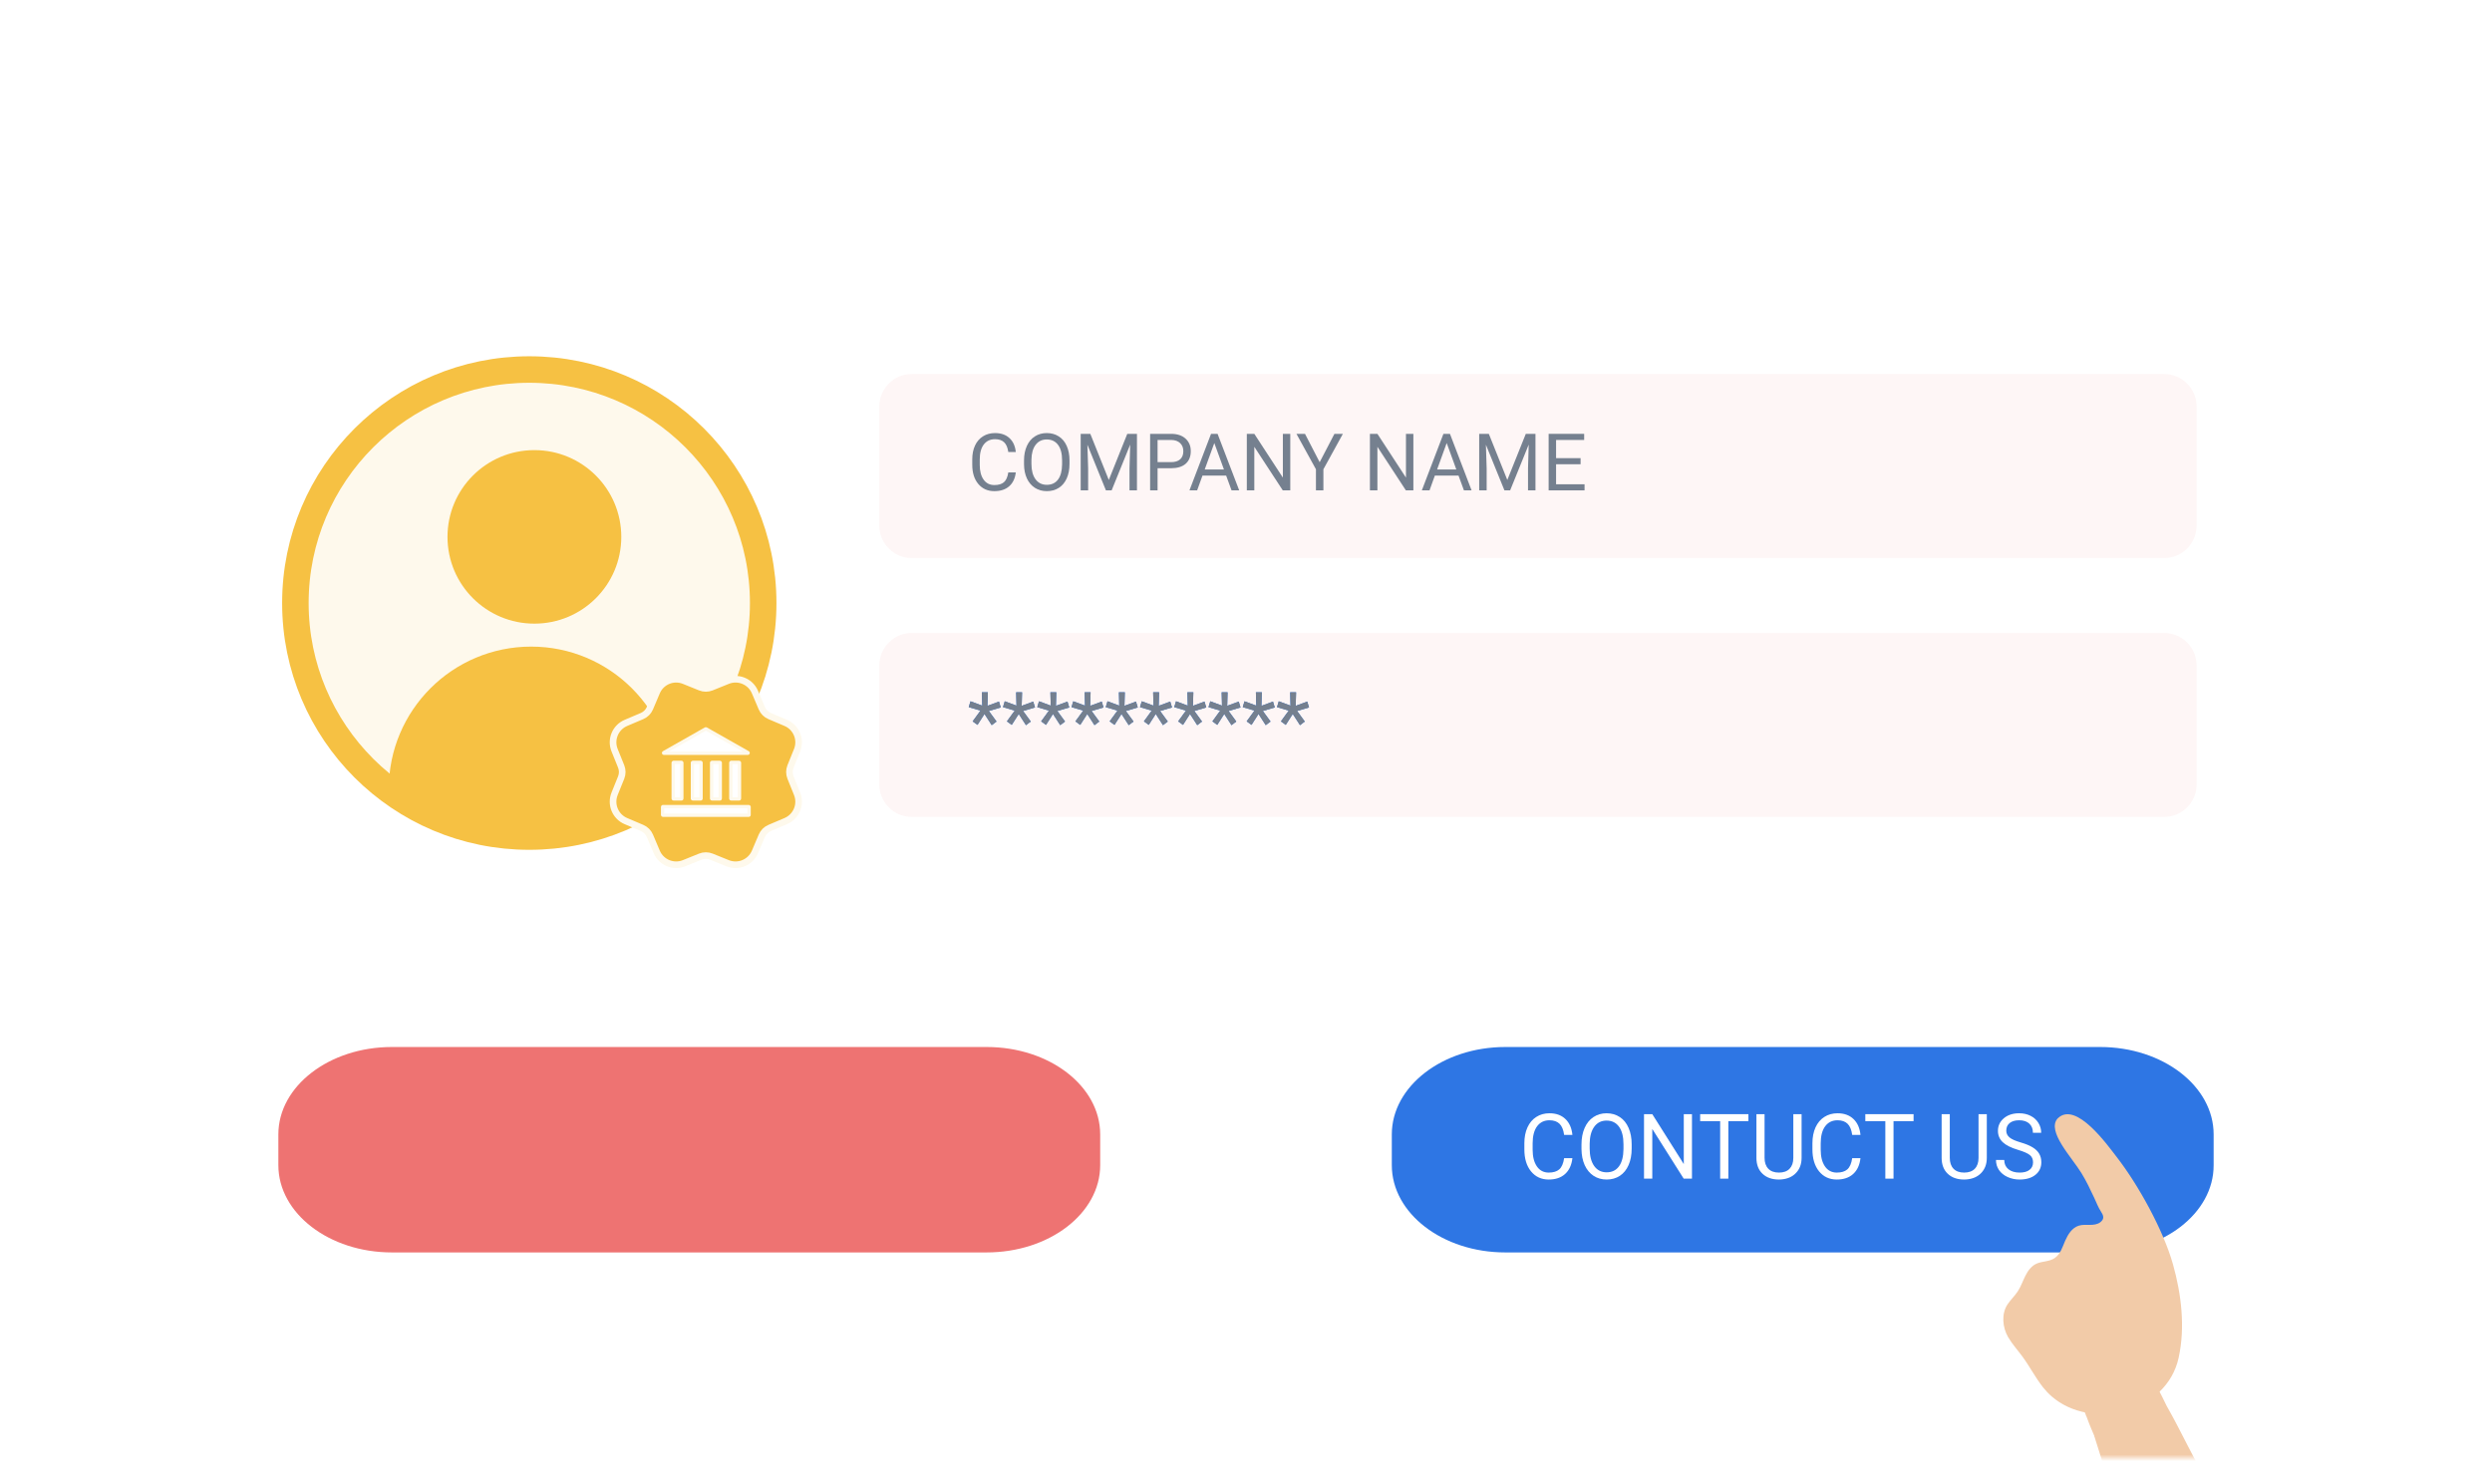 <svg width="376" height="224" viewBox="0 0 376 224" fill="none" xmlns="http://www.w3.org/2000/svg">
<g filter="url(#filter0_d)">
<rect x="4" y="4" width="368" height="216" rx="3" fill="white"/>
</g>
<mask id="mask0" mask-type="alpha" maskUnits="userSpaceOnUse" x="4" y="4" width="368" height="216">
<rect x="4" y="4" width="368" height="216" rx="3" fill="white"/>
</mask>
<g mask="url(#mask0)">
<path d="M79.861 126.244C99.352 126.244 115.153 110.466 115.153 91.004C115.153 71.54 99.352 55.763 79.861 55.763C60.37 55.763 44.569 71.54 44.569 91.004C44.569 110.466 60.37 126.244 79.861 126.244Z" fill="#FEF9EC" stroke="#F6C143" stroke-width="4"/>
<path d="M93.742 81.019C93.742 88.253 87.875 94.111 80.63 94.111C73.386 94.111 67.519 88.253 67.519 81.019C67.519 73.785 73.386 67.926 80.63 67.926C87.875 67.926 93.742 73.785 93.742 81.019Z" fill="#F6C143"/>
<path d="M58.664 119.028C58.664 107.186 68.287 97.577 80.147 97.577C92.006 97.577 101.63 107.186 101.63 119.028C101.63 119.028 91.774 127.388 79.861 127.602C67.93 127.816 58.664 119.028 58.664 119.028Z" fill="#F6C143"/>
<path d="M326.512 84.216H137.584C134.865 84.216 132.665 82.019 132.665 79.304V61.353C132.665 58.638 134.865 56.441 137.584 56.441H326.512C329.231 56.441 331.431 58.638 331.431 61.353V79.304C331.431 82.019 329.231 84.216 326.512 84.216Z" fill="#FEF6F6"/>
<path d="M326.512 123.279H137.584C134.865 123.279 132.665 121.082 132.665 118.367V100.434C132.665 97.719 134.865 95.522 137.584 95.522H326.512C329.231 95.522 331.431 97.719 331.431 100.434V118.385C331.431 121.082 329.231 123.279 326.512 123.279Z" fill="#FEF6F6"/>
<path d="M147.934 107.24L146.164 106.713L146.434 105.828L148.203 106.484L148.15 104.469H149.047L148.988 106.514L150.729 105.869L150.998 106.76L149.199 107.293L150.359 108.881L149.633 109.432L148.543 107.744L147.488 109.391L146.756 108.857L147.934 107.24Z" fill="#2E76E4"/>
<path d="M153.102 107.24L151.332 106.713L151.602 105.828L153.371 106.484L153.318 104.469H154.215L154.156 106.514L155.896 105.869L156.166 106.76L154.367 107.293L155.527 108.881L154.801 109.432L153.711 107.744L152.656 109.391L151.924 108.857L153.102 107.24Z" fill="#2E76E4"/>
<path d="M158.27 107.24L156.5 106.713L156.77 105.828L158.539 106.484L158.486 104.469H159.383L159.324 106.514L161.064 105.869L161.334 106.76L159.535 107.293L160.695 108.881L159.969 109.432L158.879 107.744L157.824 109.391L157.092 108.857L158.27 107.24Z" fill="#2E76E4"/>
<path d="M163.438 107.24L161.668 106.713L161.938 105.828L163.707 106.484L163.654 104.469H164.551L164.492 106.514L166.232 105.869L166.502 106.76L164.703 107.293L165.863 108.881L165.137 109.432L164.047 107.744L162.992 109.391L162.26 108.857L163.438 107.24Z" fill="#2E76E4"/>
<path d="M168.605 107.24L166.836 106.713L167.105 105.828L168.875 106.484L168.822 104.469H169.719L169.66 106.514L171.4 105.869L171.67 106.76L169.871 107.293L171.031 108.881L170.305 109.432L169.215 107.744L168.16 109.391L167.428 108.857L168.605 107.24Z" fill="#2E76E4"/>
<path d="M173.773 107.24L172.004 106.713L172.273 105.828L174.043 106.484L173.99 104.469H174.887L174.828 106.514L176.568 105.869L176.838 106.76L175.039 107.293L176.199 108.881L175.473 109.432L174.383 107.744L173.328 109.391L172.596 108.857L173.773 107.24Z" fill="#2E76E4"/>
<path d="M178.941 107.24L177.172 106.713L177.441 105.828L179.211 106.484L179.158 104.469H180.055L179.996 106.514L181.736 105.869L182.006 106.76L180.207 107.293L181.367 108.881L180.641 109.432L179.551 107.744L178.496 109.391L177.764 108.857L178.941 107.24Z" fill="#2E76E4"/>
<path d="M184.109 107.24L182.34 106.713L182.609 105.828L184.379 106.484L184.326 104.469H185.223L185.164 106.514L186.904 105.869L187.174 106.76L185.375 107.293L186.535 108.881L185.809 109.432L184.719 107.744L183.664 109.391L182.932 108.857L184.109 107.24Z" fill="#2E76E4"/>
<path d="M189.277 107.24L187.508 106.713L187.777 105.828L189.547 106.484L189.494 104.469H190.391L190.332 106.514L192.072 105.869L192.342 106.76L190.543 107.293L191.703 108.881L190.977 109.432L189.887 107.744L188.832 109.391L188.1 108.857L189.277 107.24Z" fill="#2E76E4"/>
<path d="M194.445 107.24L192.676 106.713L192.945 105.828L194.715 106.484L194.662 104.469H195.559L195.5 106.514L197.24 105.869L197.51 106.76L195.711 107.293L196.871 108.881L196.145 109.432L195.055 107.744L194 109.391L193.268 108.857L194.445 107.24Z" fill="#2E76E4"/>
<path d="M148.845 189H59.129C49.671 189 42 183.103 42 175.833V171.188C42 163.917 49.671 158 59.129 158H148.871C158.329 158 166 163.897 166 171.188V175.833C166 183.103 158.329 189 148.845 189Z" fill="#EE7372"/>
<path d="M316.871 189H227.129C217.671 189 210 183.103 210 175.833V171.188C210 163.917 217.671 158 227.129 158H316.871C326.329 158 334 163.897 334 171.188V175.833C334.026 183.103 326.329 189 316.871 189Z" fill="#2E76E4"/>
<path d="M237.248 174.778C237.132 175.807 236.763 176.603 236.143 177.164C235.526 177.721 234.705 178 233.679 178C232.567 178 231.675 177.588 231.002 176.763C230.334 175.939 230 174.836 230 173.455V172.519C230 171.614 230.155 170.819 230.466 170.132C230.78 169.446 231.224 168.92 231.798 168.555C232.371 168.185 233.035 168 233.789 168C234.789 168 235.591 168.29 236.194 168.869C236.798 169.444 237.149 170.242 237.248 171.262H236C235.893 170.487 235.658 169.925 235.296 169.578C234.938 169.23 234.436 169.056 233.789 169.056C232.996 169.056 232.373 169.359 231.92 169.965C231.472 170.571 231.248 171.434 231.248 172.552V173.495C231.248 174.551 231.461 175.391 231.888 176.015C232.315 176.639 232.912 176.951 233.679 176.951C234.369 176.951 234.897 176.79 235.263 176.469C235.634 176.144 235.88 175.58 236 174.778H237.248Z" fill="white"/>
<path d="M246.191 173.314C246.191 174.268 246.036 175.101 245.725 175.814C245.415 176.523 244.975 177.064 244.406 177.439C243.837 177.813 243.174 178 242.415 178C241.673 178 241.016 177.813 240.443 177.439C239.869 177.06 239.423 176.523 239.104 175.828C238.79 175.128 238.628 174.319 238.619 173.401V172.699C238.619 171.763 238.777 170.937 239.091 170.219C239.406 169.502 239.85 168.954 240.423 168.575C241.001 168.192 241.66 168 242.402 168C243.156 168 243.82 168.189 244.393 168.568C244.971 168.943 245.415 169.488 245.725 170.206C246.036 170.919 246.191 171.75 246.191 172.699V173.314ZM244.956 172.686C244.956 171.532 244.732 170.647 244.284 170.032C243.835 169.413 243.208 169.103 242.402 169.103C241.617 169.103 240.999 169.413 240.546 170.032C240.098 170.647 239.867 171.503 239.854 172.599V173.314C239.854 174.433 240.081 175.313 240.533 175.955C240.99 176.592 241.617 176.91 242.415 176.91C243.217 176.91 243.837 176.61 244.277 176.008C244.717 175.402 244.943 174.535 244.956 173.408V172.686Z" fill="white"/>
<path d="M255.289 177.866H254.041L249.301 170.366V177.866H248.053V168.134H249.301L254.054 175.667V168.134H255.289V177.866Z" fill="white"/>
<path d="M263.805 169.19H260.778V177.866H259.543V169.19H256.524V168.134H263.805V169.19Z" fill="white"/>
<path d="M271.829 168.134V174.751C271.825 175.669 271.544 176.42 270.988 177.004C270.437 177.588 269.686 177.915 268.738 177.987L268.408 178C267.378 178 266.557 177.713 265.945 177.138C265.333 176.563 265.022 175.772 265.014 174.765V168.134H266.242V174.725C266.242 175.429 266.43 175.977 266.805 176.369C267.18 176.757 267.714 176.951 268.408 176.951C269.111 176.951 269.648 176.757 270.018 176.369C270.393 175.981 270.581 175.435 270.581 174.731V168.134H271.829Z" fill="white"/>
<path d="M280.713 174.778C280.597 175.807 280.228 176.603 279.608 177.164C278.991 177.721 278.17 178 277.144 178C276.032 178 275.14 177.588 274.467 176.763C273.799 175.939 273.465 174.836 273.465 173.455V172.519C273.465 171.614 273.62 170.819 273.93 170.132C274.245 169.446 274.689 168.92 275.262 168.555C275.836 168.185 276.5 168 277.254 168C278.254 168 279.056 168.29 279.659 168.869C280.263 169.444 280.614 170.242 280.713 171.262H279.465C279.358 170.487 279.123 169.925 278.761 169.578C278.403 169.23 277.901 169.056 277.254 169.056C276.461 169.056 275.838 169.359 275.385 169.965C274.937 170.571 274.713 171.434 274.713 172.552V173.495C274.713 174.551 274.926 175.391 275.353 176.015C275.78 176.639 276.377 176.951 277.144 176.951C277.834 176.951 278.362 176.79 278.728 176.469C279.099 176.144 279.345 175.58 279.465 174.778H280.713Z" fill="white"/>
<path d="M288.725 169.19H285.699V177.866H284.464V169.19H281.444V168.134H288.725V169.19Z" fill="white"/>
<path d="M299.775 168.134V174.751C299.771 175.669 299.491 176.42 298.935 177.004C298.383 177.588 297.633 177.915 296.684 177.987L296.355 178C295.324 178 294.503 177.713 293.891 177.138C293.279 176.563 292.969 175.772 292.96 174.765V168.134H294.189V174.725C294.189 175.429 294.376 175.977 294.751 176.369C295.126 176.757 295.661 176.951 296.355 176.951C297.057 176.951 297.594 176.757 297.965 176.369C298.34 175.981 298.527 175.435 298.527 174.731V168.134H299.775Z" fill="white"/>
<path d="M304.508 173.528C303.444 173.212 302.668 172.824 302.181 172.365C301.698 171.902 301.456 171.331 301.456 170.654C301.456 169.887 301.752 169.254 302.342 168.755C302.937 168.252 303.709 168 304.657 168C305.304 168 305.879 168.129 306.383 168.388C306.892 168.646 307.284 169.003 307.56 169.457C307.84 169.912 307.981 170.409 307.981 170.948H306.733C306.733 170.36 306.552 169.898 306.189 169.564C305.827 169.225 305.317 169.056 304.657 169.056C304.045 169.056 303.566 169.197 303.222 169.477C302.881 169.754 302.711 170.139 302.711 170.634C302.711 171.03 302.872 171.367 303.196 171.643C303.523 171.915 304.077 172.164 304.857 172.392C305.642 172.619 306.254 172.871 306.694 173.147C307.138 173.419 307.465 173.738 307.677 174.103C307.892 174.468 308 174.898 308 175.393C308 176.182 307.703 176.815 307.108 177.291C306.513 177.764 305.717 178 304.722 178C304.075 178 303.472 177.873 302.911 177.619C302.351 177.361 301.918 177.008 301.612 176.563C301.31 176.117 301.159 175.611 301.159 175.045H302.407C302.407 175.634 302.616 176.099 303.034 176.443C303.457 176.781 304.019 176.951 304.722 176.951C305.377 176.951 305.879 176.812 306.228 176.536C306.577 176.26 306.752 175.883 306.752 175.406C306.752 174.93 306.59 174.562 306.267 174.303C305.944 174.041 305.358 173.782 304.508 173.528Z" fill="white"/>
<path d="M314.065 211.658C314.09 211.758 314.123 211.863 314.162 211.967C314.314 212.446 314.506 212.985 314.717 213.54C314.718 213.59 314.743 213.647 314.79 213.705C314.797 213.724 314.813 213.755 314.82 213.775C315.097 214.54 315.382 215.238 315.542 215.628C315.56 215.687 315.581 215.731 315.609 215.773C315.766 216.179 315.911 216.501 316.014 216.736C316.018 216.749 316.018 216.749 316.016 216.765C316.002 216.79 316.002 216.79 316.004 216.797C316.006 216.847 316.01 216.86 316.055 216.889C316.056 216.94 316.082 216.997 316.086 217.01C316.169 217.273 316.252 217.535 316.337 217.805C316.527 218.453 316.741 219.108 316.954 219.763C317.155 220.4 317.359 221.044 317.566 221.68C322.444 236.614 328.248 251.234 336.951 264.391C340.75 270.136 345.227 275.443 350.259 280.149C351.949 281.725 353.717 283.255 355.739 284.373C359.942 286.703 365.22 286.44 369.504 284.424C370.857 283.787 372.103 282.86 372.895 281.591C375.651 277.159 372.7 271.559 370.359 267.645C364.262 257.408 354.747 250.447 346.804 241.826C341.805 236.402 337.32 230.498 333.44 224.222C331.025 220.324 329.19 216.156 326.927 212.188C326.448 211.219 325.98 210.24 325.447 209.259C325.366 209.097 325.277 208.951 325.184 208.771C324.996 208.426 324.827 208.097 324.632 207.753C324.617 207.729 324.6 207.698 324.585 207.674C324.422 207.682 324.234 207.706 324.035 207.739C323.932 207.757 323.83 207.775 323.72 207.795C323.206 207.907 322.622 208.07 321.965 208.277C321.952 208.281 321.952 208.281 321.936 208.279C321.731 208.336 321.553 208.392 321.332 208.448C320.899 208.584 320.456 208.738 320.004 208.91C319.954 208.933 319.897 208.958 319.837 208.977C319.726 209.012 319.605 209.043 319.491 209.093C319.353 209.137 319.217 209.187 319.093 209.226C319.079 209.23 319.079 209.23 319.064 209.228C318.994 209.257 318.937 209.283 318.869 209.319C318.404 209.516 317.952 209.709 317.5 209.902C317.01 210.114 316.527 210.325 316.077 210.546C315.89 210.641 315.706 210.721 315.536 210.825C315.517 210.831 315.504 210.835 315.486 210.848C314.958 211.123 314.475 211.398 314.065 211.658Z" fill="#F2CBA8"/>
<path d="M309.567 210.729C309.1 210.327 308.668 209.871 308.272 209.374C307.104 207.893 306.247 206.206 305.134 204.693C304.415 203.72 303.595 202.815 302.984 201.773C302.143 200.319 301.941 198.258 302.916 196.816C303.385 196.126 304.011 195.546 304.463 194.847C304.934 194.12 305.207 193.29 305.599 192.516C305.99 191.742 306.536 190.999 307.335 190.668C308.223 190.301 309.196 190.406 310.018 189.851C310.903 189.246 311.187 188.174 311.603 187.226C312.024 186.27 312.643 185.28 313.642 184.965C314.174 184.797 314.745 184.841 315.309 184.843C315.865 184.842 316.461 184.784 316.902 184.442C317.584 183.924 317.366 183.393 317.004 182.842C316.587 182.208 316.322 181.482 315.996 180.79C315.406 179.517 314.793 178.237 314.06 177.037C312.644 174.702 308.76 170.704 310.454 168.789C310.476 168.768 310.492 168.749 310.516 168.734C313.267 166.139 318.013 172.849 319.388 174.619C322.652 178.828 326.414 185.646 327.863 190.789C329.128 195.281 329.734 200.292 328.718 204.904C326.895 213.21 315.578 215.949 309.567 210.729Z" fill="#F2CBA8"/>
</g>
<path d="M105.659 129.279L103.213 130.267C101.603 130.918 99.768 130.158 99.089 128.559L98.059 126.131C97.832 125.595 97.405 125.169 96.869 124.941L94.441 123.911C92.842 123.232 92.082 121.397 92.733 119.787L93.721 117.341C93.939 116.802 93.939 116.198 93.721 115.659L92.733 113.213C92.082 111.603 92.842 109.768 94.441 109.089L96.869 108.059C97.405 107.831 97.832 107.405 98.059 106.869L99.089 104.441C99.768 102.842 101.603 102.082 103.213 102.733L105.659 103.721C106.198 103.939 106.802 103.939 107.341 103.721L109.787 102.733C111.397 102.082 113.232 102.842 113.911 104.441L114.941 106.869C115.169 107.405 115.595 107.831 116.131 108.059L118.559 109.089C120.158 109.768 120.918 111.603 120.267 113.213L119.279 115.659C119.061 116.198 119.061 116.802 119.279 117.341L120.267 119.787C120.918 121.397 120.158 123.232 118.559 123.911L116.131 124.941C115.595 125.169 115.169 125.595 114.941 126.131L113.911 128.559C113.232 130.158 111.397 130.918 109.787 130.267L107.341 129.279C106.802 129.061 106.198 129.061 105.659 129.279Z" fill="#F6C143" stroke="#FEF9EC"/>
<path d="M102.826 115.05H101.621C101.593 115.05 101.571 115.072 101.571 115.1V120.51C101.571 120.537 101.593 120.56 101.621 120.56H102.826C102.853 120.56 102.876 120.537 102.876 120.51V115.1C102.876 115.072 102.853 115.05 102.826 115.05Z" fill="white" stroke="#FEF9EC" stroke-width="0.5"/>
<path d="M105.729 115.05H104.524C104.496 115.05 104.474 115.072 104.474 115.1V120.51C104.474 120.537 104.496 120.56 104.524 120.56H105.729C105.756 120.56 105.779 120.537 105.779 120.51V115.1C105.779 115.072 105.756 115.05 105.729 115.05Z" fill="white" stroke="#FEF9EC" stroke-width="0.5"/>
<path d="M99.975 121.77V122.975C99.975 123.003 99.998 123.025 100.025 123.025H112.975C113.003 123.025 113.025 123.003 113.025 122.975V121.77C113.025 121.742 113.003 121.72 112.975 121.72H100.025C99.998 121.72 99.975 121.742 99.975 121.77Z" fill="white" stroke="#FEF9EC" stroke-width="0.5"/>
<path d="M112.835 113.673H100.165C100.113 113.673 100.095 113.604 100.14 113.579L106.475 109.989C106.491 109.98 106.509 109.98 106.525 109.989L112.86 113.579C112.905 113.604 112.887 113.673 112.835 113.673Z" fill="white" stroke="#FEF9EC" stroke-width="0.5"/>
<path d="M111.525 115.05H110.32C110.292 115.05 110.27 115.072 110.27 115.1V120.51C110.27 120.537 110.292 120.56 110.32 120.56H111.525C111.552 120.56 111.575 120.537 111.575 120.51V115.1C111.575 115.072 111.552 115.05 111.525 115.05Z" fill="white" stroke="#FEF9EC" stroke-width="0.5"/>
<path d="M108.625 115.05H107.42C107.392 115.05 107.37 115.072 107.37 115.1V120.51C107.37 120.537 107.392 120.56 107.42 120.56H108.625C108.652 120.56 108.675 120.537 108.675 120.51V115.1C108.675 115.072 108.652 115.05 108.625 115.05Z" fill="white" stroke="#FEF9EC" stroke-width="0.5"/>
<path d="M153.266 71.293C153.16 72.195 152.826 72.893 152.264 73.385C151.705 73.873 150.961 74.117 150.031 74.117C149.023 74.117 148.215 73.756 147.605 73.033C147 72.311 146.697 71.344 146.697 70.133V69.312C146.697 68.519 146.838 67.822 147.119 67.221C147.404 66.619 147.807 66.158 148.326 65.838C148.846 65.514 149.447 65.352 150.131 65.352C151.037 65.352 151.764 65.606 152.311 66.113C152.857 66.617 153.176 67.316 153.266 68.211H152.135C152.037 67.531 151.824 67.039 151.496 66.734C151.172 66.43 150.717 66.277 150.131 66.277C149.412 66.277 148.848 66.543 148.438 67.074C148.031 67.606 147.828 68.361 147.828 69.342V70.168C147.828 71.094 148.021 71.83 148.408 72.377C148.795 72.924 149.336 73.197 150.031 73.197C150.656 73.197 151.135 73.057 151.467 72.775C151.803 72.49 152.025 71.996 152.135 71.293H153.266Z" fill="#75808F"/>
<path d="M161.369 70.01C161.369 70.846 161.229 71.576 160.947 72.201C160.666 72.822 160.268 73.297 159.752 73.625C159.236 73.953 158.635 74.117 157.947 74.117C157.275 74.117 156.68 73.953 156.16 73.625C155.641 73.293 155.236 72.822 154.947 72.213C154.662 71.6 154.516 70.891 154.508 70.086V69.471C154.508 68.65 154.65 67.926 154.936 67.297C155.221 66.668 155.623 66.188 156.143 65.856C156.666 65.519 157.264 65.352 157.936 65.352C158.619 65.352 159.221 65.518 159.74 65.85C160.264 66.178 160.666 66.656 160.947 67.285C161.229 67.91 161.369 68.639 161.369 69.471V70.01ZM160.25 69.459C160.25 68.447 160.047 67.672 159.641 67.133C159.234 66.59 158.666 66.318 157.936 66.318C157.225 66.318 156.664 66.59 156.254 67.133C155.848 67.672 155.639 68.422 155.627 69.383V70.01C155.627 70.99 155.832 71.762 156.242 72.324C156.656 72.883 157.225 73.162 157.947 73.162C158.674 73.162 159.236 72.898 159.635 72.371C160.033 71.84 160.238 71.08 160.25 70.092V69.459Z" fill="#75808F"/>
<path d="M164.51 65.469L167.299 72.43L170.088 65.469H171.547V74H170.422V70.678L170.527 67.092L167.727 74H166.865L164.07 67.109L164.182 70.678V74H163.057V65.469H164.51Z" fill="#75808F"/>
<path d="M174.658 70.66V74H173.533V65.469H176.68C177.613 65.469 178.344 65.707 178.871 66.184C179.402 66.66 179.668 67.291 179.668 68.076C179.668 68.904 179.408 69.543 178.889 69.992C178.373 70.438 177.633 70.66 176.668 70.66H174.658ZM174.658 69.74H176.68C177.281 69.74 177.742 69.6 178.062 69.318C178.383 69.033 178.543 68.623 178.543 68.088C178.543 67.58 178.383 67.174 178.062 66.869C177.742 66.564 177.303 66.406 176.744 66.394H174.658V69.74Z" fill="#75808F"/>
<path d="M185.006 71.773H181.432L180.629 74H179.469L182.727 65.469H183.711L186.975 74H185.82L185.006 71.773ZM181.771 70.848H184.672L183.219 66.857L181.771 70.848Z" fill="#75808F"/>
<path d="M194.68 74H193.549L189.254 67.426V74H188.123V65.469H189.254L193.561 72.072V65.469H194.68V74Z" fill="#75808F"/>
<path d="M199.115 69.752L201.342 65.469H202.619L199.678 70.818V74H198.553V70.818L195.611 65.469H196.9L199.115 69.752Z" fill="#75808F"/>
<path d="M213.254 74H212.123L207.828 67.426V74H206.697V65.469H207.828L212.135 72.072V65.469H213.254V74Z" fill="#75808F"/>
<path d="M220.068 71.773H216.494L215.691 74H214.531L217.789 65.469H218.773L222.037 74H220.883L220.068 71.773ZM216.834 70.848H219.734L218.281 66.857L216.834 70.848Z" fill="#75808F"/>
<path d="M224.639 65.469L227.428 72.43L230.217 65.469H231.676V74H230.551V70.678L230.656 67.092L227.855 74H226.994L224.199 67.109L224.311 70.678V74H223.186V65.469H224.639Z" fill="#75808F"/>
<path d="M238.484 70.057H234.787V73.08H239.082V74H233.662V65.469H239.023V66.394H234.787V69.137H238.484V70.057Z" fill="#75808F"/>
<path d="M147.934 107.24L146.164 106.713L146.434 105.828L148.203 106.484L148.15 104.469H149.047L148.988 106.514L150.729 105.869L150.998 106.76L149.199 107.293L150.359 108.881L149.633 109.432L148.543 107.744L147.488 109.391L146.756 108.857L147.934 107.24Z" fill="#75808F"/>
<path d="M153.102 107.24L151.332 106.713L151.602 105.828L153.371 106.484L153.318 104.469H154.215L154.156 106.514L155.896 105.869L156.166 106.76L154.367 107.293L155.527 108.881L154.801 109.432L153.711 107.744L152.656 109.391L151.924 108.857L153.102 107.24Z" fill="#75808F"/>
<path d="M158.27 107.24L156.5 106.713L156.77 105.828L158.539 106.484L158.486 104.469H159.383L159.324 106.514L161.064 105.869L161.334 106.76L159.535 107.293L160.695 108.881L159.969 109.432L158.879 107.744L157.824 109.391L157.092 108.857L158.27 107.24Z" fill="#75808F"/>
<path d="M163.438 107.24L161.668 106.713L161.938 105.828L163.707 106.484L163.654 104.469H164.551L164.492 106.514L166.232 105.869L166.502 106.76L164.703 107.293L165.863 108.881L165.137 109.432L164.047 107.744L162.992 109.391L162.26 108.857L163.438 107.24Z" fill="#75808F"/>
<path d="M168.605 107.24L166.836 106.713L167.105 105.828L168.875 106.484L168.822 104.469H169.719L169.66 106.514L171.4 105.869L171.67 106.76L169.871 107.293L171.031 108.881L170.305 109.432L169.215 107.744L168.16 109.391L167.428 108.857L168.605 107.24Z" fill="#75808F"/>
<path d="M173.773 107.24L172.004 106.713L172.273 105.828L174.043 106.484L173.99 104.469H174.887L174.828 106.514L176.568 105.869L176.838 106.76L175.039 107.293L176.199 108.881L175.473 109.432L174.383 107.744L173.328 109.391L172.596 108.857L173.773 107.24Z" fill="#75808F"/>
<path d="M178.941 107.24L177.172 106.713L177.441 105.828L179.211 106.484L179.158 104.469H180.055L179.996 106.514L181.736 105.869L182.006 106.76L180.207 107.293L181.367 108.881L180.641 109.432L179.551 107.744L178.496 109.391L177.764 108.857L178.941 107.24Z" fill="#75808F"/>
<path d="M184.109 107.24L182.34 106.713L182.609 105.828L184.379 106.484L184.326 104.469H185.223L185.164 106.514L186.904 105.869L187.174 106.76L185.375 107.293L186.535 108.881L185.809 109.432L184.719 107.744L183.664 109.391L182.932 108.857L184.109 107.24Z" fill="#75808F"/>
<path d="M189.277 107.24L187.508 106.713L187.777 105.828L189.547 106.484L189.494 104.469H190.391L190.332 106.514L192.072 105.869L192.342 106.76L190.543 107.293L191.703 108.881L190.977 109.432L189.887 107.744L188.832 109.391L188.1 108.857L189.277 107.24Z" fill="#75808F"/>
<path d="M194.445 107.24L192.676 106.713L192.945 105.828L194.715 106.484L194.662 104.469H195.559L195.5 106.514L197.24 105.869L197.51 106.76L195.711 107.293L196.871 108.881L196.145 109.432L195.055 107.744L194 109.391L193.268 108.857L194.445 107.24Z" fill="#75808F"/>
<defs>
<filter id="filter0_d" x="0" y="0" width="376" height="224" filterUnits="userSpaceOnUse" color-interpolation-filters="sRGB">
<feFlood flood-opacity="0" result="BackgroundImageFix"/>
<feColorMatrix in="SourceAlpha" type="matrix" values="0 0 0 0 0 0 0 0 0 0 0 0 0 0 0 0 0 0 127 0"/>
<feOffset/>
<feGaussianBlur stdDeviation="2"/>
<feColorMatrix type="matrix" values="0 0 0 0 0 0 0 0 0 0 0 0 0 0 0 0 0 0 0.2 0"/>
<feBlend mode="normal" in2="BackgroundImageFix" result="effect1_dropShadow"/>
<feBlend mode="normal" in="SourceGraphic" in2="effect1_dropShadow" result="shape"/>
</filter>
</defs>
</svg>
